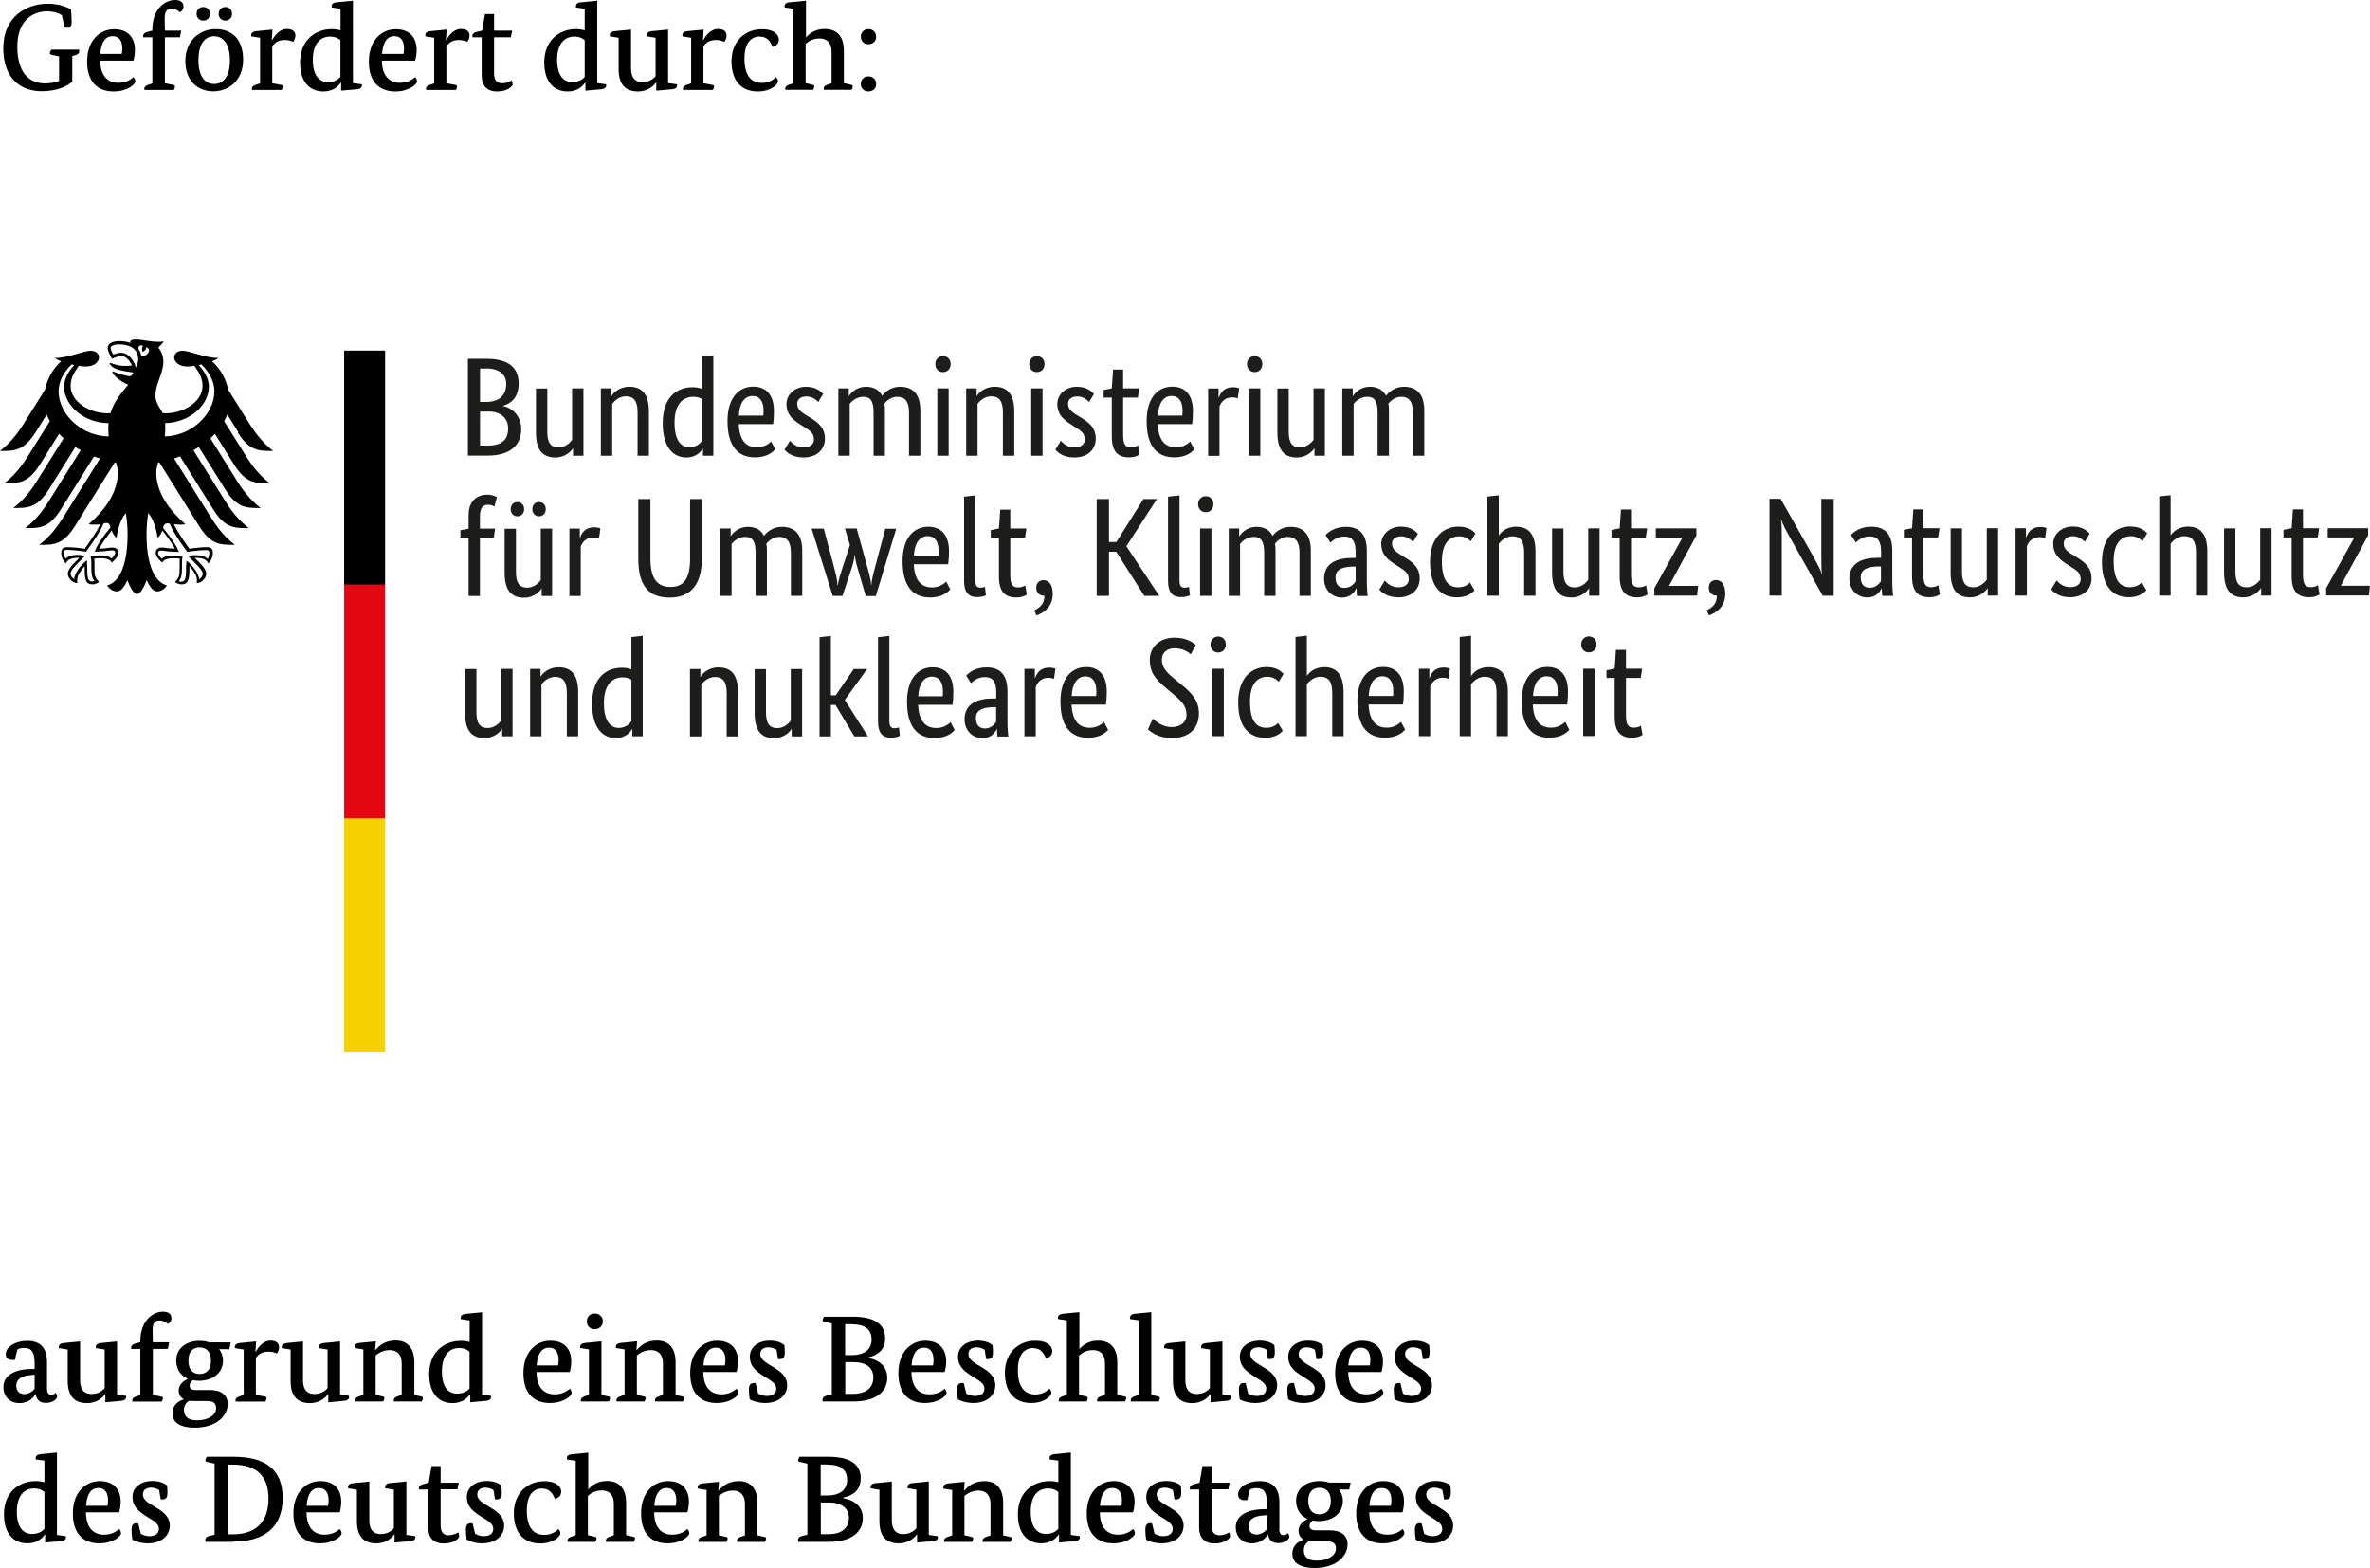 <?xml version="1.0" encoding="UTF-8"?>
<svg xmlns="http://www.w3.org/2000/svg" id="Logo_BMUKN" data-name="Logo BMUKN" viewBox="0 0 202.66 134.07">
  <defs>
    <style>
      .cls-1 {
        fill: #e30613;
      }

      .cls-2 {
        fill: #1d1d1b;
        fill-rule: evenodd;
      }

      .cls-3 {
        fill: #f8d200;
      }
    </style>
  </defs>
  <g id="Logo_BMUKN-2" data-name="Logo BMUKN">
    <polygon class="cls-3" points="31.43 69.98 32.93 69.98 32.93 89.98 29.43 89.98 29.43 69.98 31.43 69.98"></polygon>
    <polygon class="cls-1" points="31.43 49.88 32.93 49.88 32.93 69.98 29.43 69.98 29.43 49.88 31.43 49.88"></polygon>
    <path d="M20.32,36.97c1.02,1.62,1.83,1.59,3.04,1.59-1-.77-1.66-1.75-1.98-2.25l-1.87-2.99c-.18-.92-.66-1.79-1.38-2.43,.24-.09,.44-.19,.56-.28-1.22,0-2.43-.62-3.1-.62-.43,0-.7,.26-.7,.59,.03,.38,.42,.76,1.13,.76,.16,0,.37-.02,.6-.06,.39,.54,.7,1.03,.7,1.73,0,1.31-1.57,2.33-3.15,2.33-.09,0-.17,0-.26-.01-.14-.32-.62-.87-.62-1.49,0-1.04,.68-1.89,.68-2.92,0-.64-.31-1.04-.43-1.2,.19-.18,.41-.4,.46-.55-.11,.05-.25,.06-.44,.06-.76,0-1.38-.2-1.98-.2-.34,0-.44,.11-.44,.21,0,.04,0,.07,.02,.09-.13-.05-.25-.08-.39-.11-.18-.03-.37-.05-.57-.05-.73,0-.99,.31-.99,.57,0,.22,.18,.63,.37,.94,.29-.14,.63-.24,.78-.24,.39,0,.73,.37,.92,.81-.26,.03-.31,.04-.58,.04-.71,0-1.2-.26-1.3-.26,0,0-.03,0-.03,.02,0,.1,.2,.36,.6,.51,.52,.19,1.31,.27,1.44,.29,0,.02-.13,.27-.28,.32-.03,.01-.06,.01-.09,0-.55-.11-.7-.15-1.4-.42-.02,0-.03,0-.03,.03,0,.27,.71,.88,1.35,1.11-.53,.68-1.2,1.38-1.51,2.44-.09,0-.17,.01-.26,.01-1.58,0-3.15-1.02-3.15-2.33,0-.7,.31-1.19,.7-1.73,.23,.04,.44,.06,.6,.06,.72,0,1.1-.38,1.13-.76,0-.34-.28-.59-.7-.59-.67,0-1.88,.62-3.1,.62,.12,.09,.32,.19,.56,.28-.72,.64-1.19,1.51-1.38,2.43l-1.87,2.99c-.31,.5-.98,1.48-1.98,2.25,1.21,0,2.01,.03,3.04-1.59l.96-1.53c.07,.2,.16,.39,.26,.58l-1.91,3.05c-.32,.51-.97,1.48-1.98,2.25,1.21,0,2.01,.03,3.04-1.59l1.64-2.63c.12,.13,.25,.26,.39,.38l-2.32,3.71c-.32,.51-.97,1.48-1.98,2.25,1.21,0,2.01,.03,3.04-1.59l2.26-3.62c.15,.09,.3,.19,.46,.27l-2.76,4.41c-.32,.51-.97,1.48-1.98,2.25,1.21,0,2.01,.03,3.04-1.59l2.84-4.54c.17,.06,.34,.13,.51,.18l-3.21,5.13c-.31,.5-.98,1.49-1.98,2.25,1.21,0,2.01,.03,3.04-1.59l3.42-5.47s.07,.01,.1,.02c.09,.3,.16,.57,.16,.85,0,1.72-1.13,3.24-2.48,4.41,.09,.04,.24,.05,.38,.05,.28,0,.46-.01,.59-.04-.31,.71-.99,1.63-1.33,2.11-.44-.08-1.09-.14-1.51-.14s-.49,.26-.49,.49c0,.4,.19,.72,.41,.9,.08-.21,.25-.48,1.06-.48,.02,0,.04,0,.08,0-.24,.27-.99,.87-.99,1.36,0,.32,.35,.8,.82,.8-.03-.1-.02-.2-.02-.27,0-.39,.35-.86,.64-1.18,0,.1,0,.09,0,.2,0,.93,.08,1.36,.68,1.36,.29,0,.49-.16,.56-.21-.38-.35-.4-.63-.4-1.15,0-.14,0-.27,0-.45,0-.12,0-.28-.02-.39,.21-.03,.3-.03,.46-.03,0,0,.84-.07,1.04,.37,.23-.21,.56-.5,.56-.83,0-.21-.1-.46-.53-.46-.16,0-.68,.1-1.11,.1,.12-.26,.63-1.01,1.08-1.56,.07,.21,.17,.44,.41,.63,.03-.35,.24-1.46,.79-2.12,.06,.44,.15,.89,.15,1.84,0,2.31-.56,4.02-1.74,4.35,.15,.27,.48,.51,.82,.51,.43,0,.67-.49,.91-.95,.12,.34,.47,1.17,.82,1.17s.69-.83,.82-1.17c.24,.46,.48,.95,.91,.95,.34,0,.66-.24,.82-.51-1.18-.33-1.74-2.04-1.74-4.35,0-.95,.09-1.4,.15-1.84,.55,.65,.76,1.76,.79,2.12,.23-.19,.34-.42,.41-.63,.45,.55,.96,1.3,1.08,1.56-.43,0-.95-.1-1.11-.1-.43,0-.53,.24-.53,.46,0,.33,.33,.62,.56,.83,.2-.44,1.04-.37,1.04-.37,.16,0,.25,0,.46,.03-.02,.11-.02,.27-.02,.39,0,.18,0,.32,0,.45,0,.52-.02,.8-.4,1.15,.07,.05,.27,.21,.56,.21,.59,0,.68-.43,.68-1.36,0-.11,0-.1,0-.2,.29,.32,.64,.78,.64,1.18,0,.07,0,.17-.02,.27,.47,0,.82-.48,.82-.8,0-.49-.75-1.09-.99-1.36,.04,0,.07,0,.08,0,.82,0,.98,.27,1.06,.48,.22-.18,.41-.5,.41-.9,0-.23-.05-.49-.49-.49s-1.07,.06-1.51,.14c-.34-.48-1.01-1.4-1.33-2.11,.13,.02,.31,.04,.59,.04,.14,0,.29-.01,.38-.05-1.35-1.17-2.48-2.69-2.48-4.41,0-.28,.07-.55,.16-.85,.03,0,.07-.01,.1-.02l3.42,5.47c1.02,1.62,1.83,1.59,3.04,1.59-1-.76-1.67-1.75-1.98-2.25l-3.21-5.13c.17-.06,.34-.12,.51-.18l2.84,4.54c1.02,1.62,1.83,1.59,3.04,1.59-1.01-.77-1.66-1.74-1.98-2.25l-2.76-4.41c.16-.09,.31-.18,.46-.27l2.26,3.62c1.02,1.62,1.83,1.59,3.03,1.59-1.01-.77-1.66-1.74-1.98-2.25l-2.32-3.71c.14-.12,.27-.25,.39-.38l1.64,2.63c1.02,1.62,1.83,1.59,3.04,1.59-1.01-.77-1.66-1.75-1.98-2.25l-1.91-3.05c.1-.19,.19-.38,.26-.58l.96,1.53Zm-15.31-3.51c0-1.14,.83-2.04,1.12-2.3,.07,.02,.14,.03,.21,.05-.31,.38-.86,1.01-.86,1.85,0,1.67,1.78,3.12,3.8,3.12-.01,.14-.02,.29-.02,.45,0,.25,.01,.48,.04,.69-2.28-.01-4.29-1.87-4.29-3.86Zm3.09,13.67v.04s.03,0,.03,0c.64,0,.95-.05,1.16-.08,.11-.01,.19-.03,.27-.03,.17,0,.29,.02,.29,.22,0,.14-.16,.35-.32,.48-.24-.22-.56-.27-1.04-.27-.22,0-.52,.04-.68,.06h-.02s-.03,0-.03,0v.08c.03,.13,.05,.3,.05,.52v.2s0,.25,0,.25c0,.54,.07,.85,.27,1.09-.05,.02-.13,.03-.18,.03-.34,0-.44-.15-.44-1.12,0-.2-.01-.38-.02-.5v-.18s-.05,.03-.05,.03c-.5,.38-1.02,1.07-1.05,1.58-.15-.1-.31-.32-.31-.48,0-.28,.42-.7,.91-1.18l.28-.28,.04-.04-.09-.02c-.1-.03-.3-.08-.46-.08-.55,0-.89,.1-1.1,.33-.08-.11-.14-.36-.14-.51,0-.1,.02-.16,.06-.2,.05-.05,.12-.05,.19-.05h.01c.6,0,1.32,.11,1.6,.15h.02s.01,0,.01,0c.05-.07,1.19-1.59,1.49-2.4,.07-.03,.13-.05,.25-.05,.23,0,.29,.15,.35,.38-.72,.87-1.16,1.54-1.32,2.01Zm6.17-2.39c.12,0,.18,.02,.25,.05,.3,.81,1.44,2.33,1.49,2.4h.01s.02,0,.02,0c.28-.05,1-.15,1.6-.15h.01c.07,0,.14,0,.19,.05,.04,.04,.06,.11,.06,.2,0,.15-.06,.4-.14,.51-.21-.23-.55-.33-1.1-.33-.16,0-.36,.05-.46,.08h-.04s-.05,.02-.05,.02l.32,.32c.49,.49,.91,.9,.91,1.18,0,.17-.16,.39-.31,.48-.03-.51-.55-1.2-1.05-1.58l-.04-.03v.18c-.02,.12-.03,.31-.03,.5,0,.97-.1,1.12-.44,1.12-.05,0-.13-.01-.18-.03,.19-.23,.27-.54,.27-1.09v-.25s0-.2,0-.2c0-.22,.02-.39,.04-.52v-.08s-.04,0-.04,0c-.16-.02-.45-.06-.68-.06-.48,0-.81,.04-1.04,.27-.16-.13-.32-.34-.32-.48,0-.2,.13-.22,.29-.22,.08,0,.16,.01,.27,.03,.21,.03,.52,.08,1.16,.08h.04v-.04c-.17-.46-.62-1.14-1.34-2.01,.06-.23,.13-.38,.35-.38Zm-2.65-13.3c-.07-.3-.22-.6-.42-.83-.18-.21-.47-.45-.86-.45-.18,0-.48,.08-.67,.16-.07-.13-.21-.44-.21-.58s.25-.29,.71-.29c1.03,0,1.65,.47,1.65,1.25,0,.27-.11,.52-.21,.75Zm.46-1.02c-.04-.22-.12-.42-.25-.59,0-.2,.09-.4,.41-.24-.18,.18-.04,.5-.04,.5,0,0,.36-.17,.29-.4,.53,.13,.15,.84-.41,.73Zm2.01,6.9c.03-.22,.04-.46,.04-.69,0-.13,0-.28-.01-.45,1.99-.03,3.74-1.46,3.74-3.12,0-.84-.55-1.47-.86-1.85,.07-.01,.14-.03,.21-.05,.29,.25,1.12,1.16,1.12,2.3,0,1.98-1.98,3.82-4.24,3.86Z"></path>
    <polygon points="32.93 29.98 32.93 49.98 31.43 49.98 29.43 49.98 29.43 29.98 32.93 29.98"></polygon>
    <g>
      <path class="cls-2" d="M44.35,32.79c0-1.29-.78-2.11-2.75-2.11h-1.59v8.28h1.69c1.98,0,2.87-.95,2.87-2.25,0-1.1-.71-1.82-1.56-1.99v-.02c.72-.19,1.34-.75,1.34-1.91h0Zm-1.06,.04c0,.95-.59,1.54-1.7,1.54h-.54v-2.86h.55c1.16,0,1.69,.57,1.69,1.32h0Zm.16,3.82c0,.95-.53,1.45-1.75,1.45h-.65v-2.91h.71c1.08,0,1.69,.57,1.69,1.45h0Zm5.52,1.67h.03v.65h.89v-5.76h-.97v4.41c-.19,.24-.57,.64-1.16,.64-.65,0-.96-.39-.96-1.33v-3.71h-.97v3.78c0,1.56,.64,2.12,1.66,2.12,.88,0,1.4-.59,1.5-.79h0Zm4.55-4.43c.67,0,1,.4,1,1.37v3.71h.97v-3.78c0-1.56-.65-2.12-1.68-2.12-.9,0-1.41,.59-1.52,.79h-.02v-.65h-.89v5.76h.97v-4.44c.19-.24,.59-.64,1.18-.64h0Zm5.43,4.36c-.67,0-1.27-.53-1.27-2.11s.71-2.21,1.61-2.21c.35,0,.58,.09,.75,.2v3.55c-.13,.19-.47,.57-1.08,.57h0Zm1.14,.11h.02v.61h.89v-8.59l-.97,.11v2.76c-.18-.07-.45-.14-.82-.14-1.22,0-2.54,.74-2.54,3.07,0,2.1,.92,2.94,2.02,2.94,.91,0,1.29-.58,1.4-.76h0Zm4.27-4.5c.61,0,.93,.47,.93,1.26,0,.18-.01,.34-.02,.42h-2.09c.05-1.08,.49-1.68,1.18-1.68h0Zm1.94,4.57l-.36-.68c-.13,.13-.53,.5-1.21,.5-.97,0-1.5-.64-1.56-1.98h2.94c.04-.28,.07-.62,.07-1.12,0-1.38-.67-2.09-1.77-2.09-1.2,0-2.2,.91-2.2,2.95,0,2.17,.91,3.1,2.36,3.1,1.09,0,1.56-.52,1.71-.68h0Zm4.08-4.75c-.19-.19-.58-.61-1.46-.61-.93,0-1.67,.64-1.67,1.49,0,.79,.43,1.26,1.15,1.72l.36,.23c.56,.35,.84,.54,.84,1.09,0,.37-.31,.66-.89,.66-.63,0-.98-.38-1.16-.57l-.47,.77c.23,.24,.7,.66,1.62,.66,1.18,0,1.84-.71,1.84-1.62,0-.85-.48-1.32-1.26-1.79l-.36-.22c-.51-.31-.75-.55-.75-.98,0-.34,.27-.61,.79-.61,.54,0,.88,.34,1.01,.48l.42-.7Zm3.46,.25c.6,0,.86,.4,.86,1.33v3.71h.97v-3.86c0-.22-.01-.42-.05-.6,.22-.25,.58-.58,1.11-.58,.65,0,1,.4,1,1.33v3.71h.97v-3.86c0-1.37-.6-2.04-1.75-2.04-.74,0-1.27,.44-1.52,.77-.26-.52-.74-.77-1.39-.77-.79,0-1.29,.53-1.44,.79h-.02v-.65h-.89v5.76h.97v-4.44c.17-.2,.54-.6,1.19-.6h0Zm6.8-2.11c.39,0,.65-.29,.65-.69s-.26-.68-.65-.68-.66,.29-.66,.68,.26,.69,.66,.69h0Zm.48,1.39h-.97v5.76h.97v-5.76Zm3.64,.68c.67,0,1,.4,1,1.37v3.71h.97v-3.78c0-1.56-.65-2.12-1.68-2.12-.9,0-1.42,.59-1.52,.79h-.02v-.65h-.89v5.76h.97v-4.44c.19-.24,.59-.64,1.18-.64h0Zm3.91-2.07c.38,0,.65-.29,.65-.69s-.27-.68-.65-.68-.66,.29-.66,.68,.26,.69,.66,.69h0Zm.48,1.39h-.97v5.76h.97v-5.76Zm4.39,.47c-.19-.19-.58-.61-1.46-.61-.94,0-1.67,.64-1.67,1.49,0,.79,.43,1.26,1.15,1.72l.36,.23c.55,.35,.84,.54,.84,1.09,0,.37-.31,.66-.89,.66-.63,0-.98-.38-1.16-.57l-.47,.77c.23,.24,.69,.66,1.62,.66,1.18,0,1.84-.71,1.84-1.62,0-.85-.48-1.32-1.26-1.79l-.36-.22c-.52-.31-.75-.55-.75-.98,0-.34,.27-.61,.79-.61,.54,0,.88,.34,1.01,.48l.42-.7Zm3.91,5.18l-.13-.78c-.1,.06-.31,.17-.6,.17-.49,0-.68-.24-.68-1.06v-3.19h1.26l.12-.79h-1.38v-1.61h-.86l-.11,1.61-.7,.14v.65h.7v3.32c0,1.27,.5,1.79,1.49,1.79,.52,0,.82-.19,.9-.25h0Zm2.74-5c.61,0,.93,.47,.93,1.26,0,.18-.01,.34-.02,.42h-2.09c.05-1.08,.49-1.68,1.18-1.68h0Zm1.94,4.57l-.36-.68c-.13,.13-.53,.5-1.21,.5-.97,0-1.5-.64-1.56-1.98h2.94c.04-.28,.07-.62,.07-1.12,0-1.38-.67-2.09-1.77-2.09-1.2,0-2.19,.91-2.19,2.95,0,2.17,.91,3.1,2.36,3.1,1.09,0,1.56-.52,1.71-.68h0Zm3.83-5.23c-.09-.03-.25-.09-.53-.09-.73,0-1.04,.43-1.21,.89h-.02v-.78h-.89v5.76h.97v-4.22c.14-.39,.47-.78,1.08-.78,.26,0,.43,.07,.48,.09l.12-.86Zm1.33-1.38c.39,0,.65-.29,.65-.69s-.26-.68-.65-.68-.66,.29-.66,.68,.27,.69,.66,.69h0Zm.48,1.39h-.97v5.76h.97v-5.76Zm4.61,5.11h.02v.65h.89v-5.76h-.97v4.41c-.2,.24-.58,.64-1.16,.64-.65,0-.96-.39-.96-1.33v-3.71h-.97v3.78c0,1.56,.64,2.12,1.66,2.12,.88,0,1.39-.59,1.5-.79h0Zm4.56-4.39c.6,0,.86,.4,.86,1.33v3.71h.97v-3.86c0-.22-.01-.42-.05-.6,.22-.25,.57-.58,1.1-.58,.65,0,1,.4,1,1.33v3.71h.97v-3.86c0-1.37-.6-2.04-1.75-2.04-.75,0-1.27,.44-1.52,.77-.27-.52-.75-.77-1.39-.77-.79,0-1.28,.53-1.44,.79h-.02v-.65h-.89v5.76h.97v-4.44c.17-.2,.54-.6,1.19-.6h0Zm0,0"></path>
      <path class="cls-2" d="M42.22,45.99l.12-.79h-1.3v-1.03c0-.75,.25-1.01,.71-1.01,.25,0,.43,.1,.53,.16l.21-.81c-.1-.06-.41-.21-.82-.21-.85,0-1.6,.5-1.6,1.76v1.15l-.7,.13v.65h.7v4.97h.97v-4.97h1.18Zm4.45-2.45c0-.37-.25-.61-.58-.61s-.57,.24-.57,.61,.25,.61,.57,.61,.58-.24,.58-.61h0Zm-1.85,0c0-.37-.25-.61-.58-.61s-.57,.24-.57,.61,.25,.61,.57,.61,.58-.24,.58-.61h0Zm1.47,6.77h.03v.65h.89v-5.76h-.97v4.41c-.19,.24-.57,.64-1.16,.64-.65,0-.96-.39-.96-1.33v-3.71h-.97v3.78c0,1.56,.64,2.12,1.66,2.12,.88,0,1.39-.59,1.5-.79h0Zm5.05-5.13c-.1-.03-.25-.09-.53-.09-.74,0-1.05,.43-1.21,.89h-.02v-.78h-.89v5.76h.97v-4.22c.15-.39,.46-.78,1.08-.78,.27,0,.43,.07,.48,.09l.12-.86Zm8.68-2.51h-1.01v5.09c0,1.73-.53,2.43-1.68,2.43s-1.71-.74-1.71-2.43v-5.09h-1.04v5.08c0,2.35,.88,3.35,2.69,3.35s2.75-1.16,2.75-3.35v-5.08Zm3.73,3.24c.6,0,.86,.4,.86,1.33v3.71h.97v-3.86c0-.22-.01-.42-.05-.6,.22-.25,.58-.58,1.11-.58,.64,0,.99,.4,.99,1.33v3.71h.97v-3.86c0-1.37-.6-2.04-1.75-2.04-.75,0-1.27,.44-1.52,.77-.26-.52-.75-.77-1.39-.77-.79,0-1.28,.53-1.44,.79h-.02v-.65h-.89v5.76h.97v-4.44c.17-.2,.54-.6,1.19-.6h0Zm11.96-.72l-.85,3.18c-.17,.64-.33,1.25-.35,1.67h-.02c-.01-.42-.18-1.02-.36-1.67l-.87-3.18h-1.01l.43,1.42-.62,1.88c-.19,.59-.36,1.08-.41,1.55h-.03c-.01-.45-.16-.98-.31-1.58l-.87-3.26h-1.04l1.81,5.76h.83l.66-2c.19-.57,.36-1.08,.38-1.52h.02c.02,.44,.17,.93,.34,1.51l.59,2.02h.86l1.75-5.76h-.94Zm3.62,.65c.61,0,.93,.47,.93,1.26,0,.18-.01,.34-.02,.42h-2.09c.05-1.08,.49-1.68,1.18-1.68h0Zm1.94,4.57l-.36-.68c-.13,.13-.53,.5-1.21,.5-.97,0-1.5-.64-1.56-1.98h2.94c.03-.28,.07-.62,.07-1.12,0-1.38-.67-2.09-1.77-2.09-1.2,0-2.2,.91-2.2,2.95,0,2.17,.91,3.1,2.36,3.1,1.09,0,1.56-.52,1.71-.68h0Zm2.14-8.05l-.97,.11v7.22c0,1.02,.45,1.37,1.09,1.37,.43,0,.68-.11,.78-.16l-.09-.72c-.06,.02-.18,.07-.36,.07-.34,0-.46-.17-.46-.65v-7.25Zm4.39,8.48l-.13-.78c-.1,.06-.31,.17-.6,.17-.49,0-.68-.24-.68-1.06v-3.19h1.26l.12-.79h-1.38v-1.61h-.86l-.11,1.61-.7,.14v.65h.7v3.32c0,1.27,.5,1.79,1.49,1.79,.52,0,.82-.19,.9-.25h0Zm.82,1.79c.64-.23,1.4-.74,1.4-1.84,0-.79-.32-1.18-.79-1.18-.34,0-.62,.21-.62,.65s.29,.68,.66,.68h.04c0,.7-.37,1.01-.88,1.26l.2,.42Zm10.32-9.96h-1.16l-2.32,3.68h-.63v-3.68h-1.05v8.28h1.05v-3.77h.62l2.4,3.77h1.28l-2.81-4.24,2.61-4.04Zm1.91-.31l-.97,.11v7.22c0,1.02,.44,1.37,1.09,1.37,.43,0,.69-.11,.78-.16l-.08-.72c-.06,.02-.18,.07-.36,.07-.34,0-.45-.17-.45-.65v-7.25Zm2.26,1.44c.39,0,.65-.29,.65-.69s-.26-.68-.65-.68-.66,.29-.66,.68,.27,.69,.66,.69h0Zm.48,1.39h-.97v5.76h.97v-5.76Zm3.65,.72c.6,0,.86,.4,.86,1.33v3.71h.97v-3.86c0-.22-.01-.42-.05-.6,.21-.25,.57-.58,1.1-.58,.65,0,1,.4,1,1.33v3.71h.97v-3.86c0-1.37-.6-2.04-1.75-2.04-.75,0-1.27,.44-1.52,.77-.26-.52-.75-.77-1.39-.77-.79,0-1.28,.53-1.44,.79h-.03v-.65h-.89v5.76h.97v-4.44c.17-.2,.54-.6,1.19-.6h0Zm8.68,1.8h-.3c-1.3,0-2.4,.45-2.4,1.78,0,.94,.66,1.61,1.54,1.61,.73,0,1.08-.49,1.21-.78h.03c.01,.29,.02,.47,.03,.64h.92c-.02-.16-.07-.71-.07-1.2v-2.63c0-1.45-.62-2.08-1.8-2.08-.92,0-1.48,.44-1.73,.7l.41,.65c.22-.2,.6-.52,1.18-.52,.62,0,.98,.31,.98,1.29v.55Zm0,.72v1.27c-.12,.18-.39,.57-.96,.57-.48,0-.76-.3-.76-.89,0-.63,.49-.9,1.41-.93h.31Zm5.33-2.79c-.19-.19-.57-.61-1.47-.61s-1.67,.64-1.67,1.49c0,.79,.43,1.26,1.15,1.72l.36,.23c.55,.35,.84,.54,.84,1.09,0,.37-.31,.66-.89,.66-.62,0-.98-.38-1.16-.57l-.47,.77c.23,.24,.7,.66,1.62,.66,1.18,0,1.84-.71,1.84-1.62,0-.85-.48-1.32-1.26-1.79l-.36-.22c-.51-.31-.75-.55-.75-.98,0-.34,.27-.61,.79-.61s.88,.34,1.01,.48l.42-.7Zm4.91-.03c-.18-.2-.59-.58-1.46-.58-1.14,0-2.42,.8-2.42,3.02s1.02,3.03,2.31,3.03c.9,0,1.34-.42,1.5-.6l-.39-.67c-.12,.13-.42,.41-1.01,.41-.83,0-1.39-.55-1.39-2.25,0-1.52,.65-2.11,1.48-2.11,.58,0,.88,.32,.98,.43l.41-.68Zm3.17,.25c.67,0,1,.4,1,1.37v3.71h.97v-3.78c0-1.52-.63-2.12-1.64-2.12-.93,0-1.36,.55-1.48,.73h-.02v-3.42l-.97,.11v8.48h.97v-4.44c.19-.24,.58-.64,1.17-.64h0Zm6.54,4.43h.02v.65h.89v-5.76h-.97v4.41c-.19,.24-.57,.64-1.16,.64-.64,0-.96-.39-.96-1.33v-3.71h-.97v3.78c0,1.56,.64,2.12,1.66,2.12,.88,0,1.39-.59,1.5-.79h0Zm5.02,.54l-.13-.78c-.09,.06-.31,.17-.6,.17-.49,0-.69-.24-.69-1.06v-3.19h1.26l.12-.79h-1.38v-1.61h-.86l-.11,1.61-.7,.14v.65h.7v3.32c0,1.27,.5,1.79,1.49,1.79,.51,0,.81-.19,.9-.25h0Zm4.16-5.65h-3.46v.79h2.27v.02l-2.4,4.32v.62h3.66l.09-.83h-2.48v-.02l2.33-4.29v-.62Zm1.09,7.44c.64-.23,1.39-.74,1.39-1.84,0-.79-.32-1.18-.79-1.18-.33,0-.62,.21-.62,.65s.29,.68,.66,.68h.03c0,.7-.37,1.01-.88,1.26l.2,.42Zm9.6-9.96v4.75c0,.68,0,1.37,.07,1.71h-.02c-.08-.35-.42-.96-.75-1.56l-2.78-4.91h-.95v8.28h1.05v-4.81c0-.68,0-1.37-.07-1.71h.02c.09,.35,.42,.96,.76,1.56l2.79,4.97h.94v-8.28h-1.04Zm5.1,5.04h-.3c-1.31,0-2.4,.45-2.4,1.78,0,.94,.66,1.61,1.54,1.61,.73,0,1.08-.49,1.21-.78h.02c.01,.29,.02,.47,.04,.64h.93c-.02-.16-.07-.71-.07-1.2v-2.63c0-1.45-.62-2.08-1.8-2.08-.93,0-1.48,.44-1.73,.7l.41,.65c.21-.2,.6-.52,1.18-.52,.62,0,.98,.31,.98,1.29v.55Zm0,.72v1.27c-.12,.18-.4,.57-.96,.57-.48,0-.77-.3-.77-.89,0-.63,.49-.9,1.42-.93h.31Zm5.04,2.4l-.13-.78c-.09,.06-.31,.17-.6,.17-.49,0-.68-.24-.68-1.06v-3.19h1.26l.12-.79h-1.38v-1.61h-.86l-.11,1.61-.7,.14v.65h.7v3.32c0,1.27,.5,1.79,1.49,1.79,.52,0,.82-.19,.9-.25h0Zm4.07-.54h.02v.65h.89v-5.76h-.97v4.41c-.19,.24-.58,.64-1.16,.64-.65,0-.96-.39-.96-1.33v-3.71h-.97v3.78c0,1.56,.64,2.12,1.66,2.12,.88,0,1.39-.59,1.5-.79h0Zm5.05-5.13c-.1-.03-.25-.09-.53-.09-.73,0-1.04,.43-1.21,.89h-.02v-.78h-.89v5.76h.97v-4.22c.14-.39,.46-.78,1.08-.78,.26,0,.43,.07,.48,.09l.12-.86Zm3.7,.48c-.19-.19-.58-.61-1.46-.61-.94,0-1.67,.64-1.67,1.49,0,.79,.43,1.26,1.15,1.72l.36,.23c.55,.35,.84,.54,.84,1.09,0,.37-.31,.66-.89,.66-.62,0-.99-.38-1.17-.57l-.47,.77c.23,.24,.69,.66,1.62,.66,1.18,0,1.84-.71,1.84-1.62,0-.85-.48-1.32-1.26-1.79l-.36-.22c-.52-.31-.76-.55-.76-.98,0-.34,.28-.61,.79-.61s.88,.34,1.01,.48l.42-.7Zm4.91-.03c-.18-.2-.59-.58-1.46-.58-1.14,0-2.41,.8-2.41,3.02s1.02,3.03,2.3,3.03c.9,0,1.34-.42,1.5-.6l-.4-.67c-.12,.13-.42,.41-1.01,.41-.83,0-1.39-.55-1.39-2.25,0-1.52,.65-2.11,1.48-2.11,.57,0,.87,.32,.98,.43l.41-.68Zm3.17,.25c.67,0,1,.4,1,1.37v3.71h.97v-3.78c0-1.52-.64-2.12-1.64-2.12-.92,0-1.36,.55-1.48,.73h-.02v-3.42l-.97,.11v8.48h.97v-4.44c.19-.24,.59-.64,1.18-.64h0Zm6.54,4.43h.03v.65h.89v-5.76h-.97v4.41c-.19,.24-.57,.64-1.16,.64-.65,0-.96-.39-.96-1.33v-3.71h-.97v3.78c0,1.56,.63,2.12,1.65,2.12,.88,0,1.39-.59,1.5-.79h0Zm5.02,.54l-.13-.78c-.1,.06-.31,.17-.6,.17-.49,0-.68-.24-.68-1.06v-3.19h1.26l.12-.79h-1.38v-1.61h-.86l-.11,1.61-.7,.14v.65h.7v3.32c0,1.27,.5,1.79,1.49,1.79,.52,0,.82-.19,.9-.25h0Zm4.16-5.65h-3.46v.79h2.27v.02l-2.4,4.32v.62h3.66l.08-.83h-2.48v-.02l2.33-4.29v-.62Zm0,0"></path>
      <path class="cls-2" d="M42.92,62.31h.02v.65h.89v-5.76h-.97v4.41c-.19,.24-.58,.64-1.16,.64-.65,0-.96-.39-.96-1.33v-3.71h-.97v3.78c0,1.56,.64,2.12,1.66,2.12,.87,0,1.39-.59,1.5-.79h0Zm4.55-4.43c.67,0,1,.4,1,1.37v3.71h.97v-3.78c0-1.56-.65-2.12-1.68-2.12-.9,0-1.41,.59-1.52,.79h-.02v-.65h-.89v5.76h.97v-4.44c.19-.24,.59-.64,1.18-.64h0Zm5.44,4.36c-.67,0-1.27-.53-1.27-2.11s.71-2.21,1.61-2.21c.35,0,.57,.09,.74,.2v3.55c-.13,.19-.46,.57-1.08,.57h0Zm1.14,.11h.02v.61h.89v-8.59l-.97,.11v2.76c-.18-.07-.44-.14-.81-.14-1.23,0-2.55,.74-2.55,3.07,0,2.1,.93,2.94,2.01,2.94,.91,0,1.3-.58,1.41-.76h0Zm7.09-4.46c.67,0,1,.4,1,1.37v3.71h.97v-3.78c0-1.56-.65-2.12-1.68-2.12-.9,0-1.41,.59-1.52,.79h-.02v-.65h-.89v5.76h.97v-4.44c.2-.24,.59-.64,1.18-.64h0Zm6.54,4.43h.02v.65h.89v-5.76h-.97v4.41c-.19,.24-.57,.64-1.16,.64-.65,0-.96-.39-.96-1.33v-3.71h-.97v3.78c0,1.56,.64,2.12,1.66,2.12,.87,0,1.39-.59,1.5-.79h0Zm6.48-5.11h-1.15l-1.55,2.25h-.41v-5.08l-.97,.11v8.48h.97v-2.69h.39l1.62,2.69h1.16l-1.98-3.12,1.91-2.64Zm1.89-2.83l-.97,.11v7.22c0,1.02,.44,1.37,1.09,1.37,.43,0,.68-.11,.78-.16l-.08-.72c-.06,.02-.18,.07-.36,.07-.34,0-.46-.17-.46-.65v-7.25Zm3.65,3.48c.61,0,.93,.47,.93,1.26,0,.18-.01,.34-.02,.42h-2.09c.05-1.08,.49-1.68,1.18-1.68h0Zm1.94,4.57l-.36-.68c-.13,.13-.53,.5-1.21,.5-.97,0-1.5-.64-1.56-1.98h2.94c.04-.28,.07-.62,.07-1.12,0-1.38-.67-2.09-1.77-2.09-1.2,0-2.19,.91-2.19,2.95,0,2.17,.91,3.1,2.36,3.1,1.09,0,1.56-.52,1.71-.68h0Zm3.54-2.7h-.3c-1.31,0-2.4,.45-2.4,1.78,0,.94,.66,1.61,1.54,1.61,.73,0,1.08-.49,1.21-.78h.02c.01,.29,.02,.47,.04,.64h.93c-.02-.16-.07-.71-.07-1.2v-2.63c0-1.45-.62-2.08-1.8-2.08-.93,0-1.48,.44-1.73,.7l.41,.65c.21-.2,.6-.52,1.18-.52,.62,0,.98,.31,.98,1.29v.55Zm0,.72v1.27c-.12,.18-.4,.57-.96,.57-.48,0-.77-.3-.77-.89,0-.63,.49-.9,1.42-.93h.31Zm5.07-3.27c-.09-.03-.25-.09-.53-.09-.73,0-1.04,.43-1.21,.89h-.02v-.78h-.89v5.76h.97v-4.22c.14-.39,.47-.78,1.08-.78,.26,0,.43,.07,.48,.09l.12-.86Zm2.57,.66c.61,0,.93,.47,.93,1.26,0,.18-.01,.34-.02,.42h-2.09c.05-1.08,.49-1.68,1.18-1.68h0Zm1.94,4.57l-.36-.68c-.13,.13-.53,.5-1.21,.5-.97,0-1.5-.64-1.56-1.98h2.94c.03-.28,.07-.62,.07-1.12,0-1.38-.67-2.09-1.76-2.09-1.2,0-2.2,.91-2.2,2.95,0,2.17,.91,3.1,2.36,3.1,1.09,0,1.56-.52,1.72-.68h0Zm7.49-7.26c-.18-.14-.71-.62-1.81-.62-1.3,0-2.12,.82-2.12,1.89,0,1.14,.53,1.69,1.44,2.46l.67,.57c.69,.59,1.03,.97,1.03,1.69,0,.56-.45,1.03-1.27,1.03s-1.41-.53-1.61-.72l-.42,.91c.24,.22,.86,.75,2.05,.75,1.49,0,2.31-.85,2.31-2.11,0-1.08-.61-1.73-1.4-2.38l-.67-.55c-.75-.61-1.1-1.02-1.1-1.67,0-.52,.37-.96,1.09-.96,.77,0,1.25,.38,1.38,.52l.43-.79Zm1.92,.65c.38,0,.65-.29,.65-.69s-.27-.68-.65-.68-.66,.29-.66,.68,.26,.69,.66,.69h0Zm.48,1.39h-.97v5.76h.97v-5.76Zm5.1,.43c-.18-.2-.59-.58-1.46-.58-1.14,0-2.41,.8-2.41,3.02s1.02,3.03,2.31,3.03c.9,0,1.34-.42,1.5-.6l-.4-.67c-.12,.13-.42,.41-1.01,.41-.83,0-1.39-.55-1.39-2.25,0-1.52,.65-2.11,1.48-2.11,.57,0,.87,.32,.98,.43l.41-.68Zm3.17,.25c.67,0,1,.4,1,1.37v3.71h.97v-3.78c0-1.52-.64-2.12-1.64-2.12-.92,0-1.36,.55-1.48,.73h-.02v-3.42l-.97,.11v8.48h.97v-4.44c.19-.24,.59-.64,1.17-.64h0Zm5.29-.04c.61,0,.93,.47,.93,1.26,0,.18-.01,.34-.02,.42h-2.08c.05-1.08,.49-1.68,1.18-1.68h0Zm1.95,4.57l-.36-.68c-.13,.13-.53,.5-1.21,.5-.97,0-1.5-.64-1.56-1.98h2.94c.04-.28,.07-.62,.07-1.12,0-1.38-.67-2.09-1.77-2.09-1.2,0-2.2,.91-2.2,2.95,0,2.17,.91,3.1,2.36,3.1,1.09,0,1.56-.52,1.72-.68h0Zm3.82-5.23c-.09-.03-.25-.09-.53-.09-.73,0-1.04,.43-1.21,.89h-.02v-.78h-.89v5.76h.97v-4.22c.14-.39,.47-.78,1.08-.78,.26,0,.43,.07,.48,.09l.12-.86Zm2.99,.7c.67,0,1,.4,1,1.37v3.71h.97v-3.78c0-1.52-.64-2.12-1.65-2.12-.92,0-1.35,.55-1.47,.73h-.03v-3.42l-.97,.11v8.48h.97v-4.44c.2-.24,.59-.64,1.18-.64h0Zm5.29-.04c.61,0,.94,.47,.94,1.26,0,.18-.01,.34-.02,.42h-2.09c.05-1.08,.49-1.68,1.18-1.68h0Zm1.94,4.57l-.36-.68c-.13,.13-.53,.5-1.21,.5-.97,0-1.5-.64-1.56-1.98h2.94c.03-.28,.07-.62,.07-1.12,0-1.38-.67-2.09-1.76-2.09-1.2,0-2.2,.91-2.2,2.95,0,2.17,.91,3.1,2.37,3.1,1.09,0,1.56-.52,1.71-.68h0Zm1.67-6.61c.38,0,.65-.29,.65-.69s-.27-.68-.65-.68-.66,.29-.66,.68,.26,.69,.66,.69h0Zm.48,1.39h-.97v5.76h.97v-5.76Zm4.1,5.65l-.13-.78c-.1,.06-.31,.17-.6,.17-.49,0-.68-.24-.68-1.06v-3.19h1.26l.12-.79h-1.38v-1.61h-.86l-.11,1.61-.7,.14v.65h.7v3.32c0,1.27,.5,1.79,1.49,1.79,.52,0,.82-.19,.9-.25h0Zm0,0"></path>
    </g>
  </g>
  <g>
    <path d="M5.29,1.3c-.22-.15-.7-.33-1.28-.33C2.73,.98,1.48,1.82,1.48,3.99s.98,3.14,2.36,3.14c.5,0,.9-.09,1.21-.21v-2.09l-.64-.15c-.11-.02-.15-.05-.15-.12,0-.1,.07-.22,.12-.32h2.39s.01,.06,.01,.12c0,.17-.09,.29-.36,.37l-.24,.06v2.19c-.28,.25-1.06,.82-2.6,.82C1.73,7.81,.28,6.67,.28,4.12,.28,1.39,2.31,.32,4.05,.32c1.11,0,1.67,.31,2.02,.47,.03,.31,.06,.96,.06,1.05,0,.33-.09,.54-.37,.54-.08,0-.17-.02-.24-.04l-.23-1.03Z"></path>
    <path d="M8.57,5.17c.01,1.3,.63,1.91,1.53,1.91,.67,0,1.05-.26,1.31-.48,.1,.08,.16,.26,.16,.36,0,.26-.69,.86-1.86,.86-1.29,0-2.26-.74-2.26-2.56s1.1-2.76,2.3-2.76,1.79,.72,1.79,1.78c0,.27-.05,.64-.13,.9h-2.85Zm1.84-.56c.02-.09,.05-.27,.05-.45,0-.58-.21-1.07-.82-1.07s-.99,.49-1.06,1.52h1.83Z"></path>
    <path d="M15.38,3.19h-1.28v3.93l.71,.14c.1,.02,.15,.05,.15,.14,0,.1-.07,.26-.11,.29h-2.5s-.01-.06-.01-.09c0-.19,.13-.27,.33-.35l.36-.12V3.19h-.78s-.01-.06-.01-.09c0-.2,.13-.3,.33-.36l.46-.12v-.11c0-1.69,1.03-2.51,1.93-2.51,.52,0,.73,.23,.73,.56,0,.26-.16,.41-.31,.49-.09-.11-.37-.3-.69-.3-.45,0-.61,.25-.61,.87,0,.33,.02,1,.02,1h1.4l-.12,.58Z"></path>
    <path d="M20.79,5.1c0,1.82-1.27,2.71-2.55,2.71s-2.39-.84-2.39-2.6,1.26-2.72,2.59-2.72,2.35,.79,2.35,2.62Zm-3.41-3.34c-.32,0-.57-.23-.57-.57,0-.36,.25-.59,.57-.59s.57,.23,.57,.59c0,.34-.24,.57-.57,.57Zm-.41,3.38c0,1.41,.57,2.04,1.34,2.04s1.35-.61,1.35-2.02-.58-2.06-1.35-2.06-1.34,.62-1.34,2.04Zm2.31-3.38c-.34,0-.58-.23-.58-.57,0-.36,.24-.59,.58-.59,.32,0,.56,.23,.56,.59,0,.34-.24,.57-.56,.57Z"></path>
    <path d="M23.22,3.45h.03c.22-.36,.61-.97,1.29-.97,.49,0,.72,.23,.72,.56,0,.23-.1,.43-.19,.54-.08-.04-.35-.16-.7-.16-.58,0-.87,.23-1.09,.54v3.16l.76,.14c.11,.02,.15,.05,.15,.14,0,.1-.08,.26-.1,.29h-2.54s-.01-.06-.01-.09c0-.19,.13-.27,.33-.35l.37-.12V3.23l-.75-.12s-.01-.06-.01-.11c0-.18,.14-.3,.39-.33l1.43-.14-.06,.9Z"></path>
    <path d="M30.17,7.1l.77,.11s.01,.04,.01,.08c0,.19-.14,.31-.39,.34l-1.39,.12v-.68h-.03c-.23,.33-.67,.75-1.49,.75-1.03,0-1.99-.66-1.99-2.49,0-1.95,1.37-2.84,2.71-2.84,.3,0,.57,.05,.75,.1V.75l-.75-.11s-.01-.07-.01-.12c0-.18,.14-.3,.39-.32l1.43-.14V7.1Zm-1.06-3.66c-.16-.15-.44-.31-.88-.31-.85,0-1.48,.61-1.48,1.99s.59,1.9,1.29,1.9c.61,0,.93-.28,1.07-.44V3.43Z"></path>
    <path d="M32.66,5.17c0,1.3,.63,1.91,1.53,1.91,.67,0,1.05-.26,1.31-.48,.1,.08,.16,.26,.16,.36,0,.26-.69,.86-1.86,.86-1.29,0-2.26-.74-2.26-2.56s1.1-2.76,2.3-2.76,1.79,.72,1.79,1.78c0,.27-.05,.64-.13,.9h-2.84Zm1.84-.56c.02-.09,.05-.27,.05-.45,0-.58-.21-1.07-.82-1.07s-.99,.49-1.06,1.52h1.83Z"></path>
    <path d="M38.11,3.45h.03c.22-.36,.61-.97,1.29-.97,.49,0,.72,.23,.72,.56,0,.23-.1,.43-.19,.54-.08-.04-.35-.16-.7-.16-.58,0-.87,.23-1.09,.54v3.16l.76,.14c.11,.02,.15,.05,.15,.14,0,.1-.08,.26-.1,.29h-2.54s-.01-.06-.01-.09c0-.19,.13-.27,.33-.35l.37-.12V3.23l-.75-.12s-.01-.06-.01-.11c0-.18,.14-.3,.39-.33l1.43-.14-.06,.9Z"></path>
    <path d="M43.69,3.19h-1.44v3.07c0,.47,.15,.86,.67,.86,.41,0,.75-.18,.83-.25,.05,.08,.09,.24,.09,.35s-.37,.6-1.32,.6-1.33-.56-1.33-1.36V3.19h-.79s-.01-.06-.01-.09c0-.2,.13-.31,.33-.36l.51-.12,.24-1.42h.78v1.42h1.55l-.12,.58Z"></path>
    <path d="M51.06,7.1l.77,.11s.01,.04,.01,.08c0,.19-.14,.31-.39,.34l-1.39,.12v-.68h-.03c-.23,.33-.67,.75-1.49,.75-1.03,0-2-.66-2-2.49,0-1.95,1.36-2.84,2.71-2.84,.3,0,.57,.05,.75,.1V.75l-.75-.11s0-.07,0-.12c0-.18,.14-.3,.39-.32l1.43-.14V7.1Zm-1.06-3.66c-.16-.15-.44-.31-.88-.31-.85,0-1.48,.61-1.48,1.99s.59,1.9,1.29,1.9c.61,0,.93-.28,1.07-.44V3.43Z"></path>
    <path d="M57.12,7.1l.77,.11s.01,.04,.01,.08c0,.19-.14,.31-.39,.34l-1.39,.12v-.69h-.02c-.17,.22-.63,.76-1.55,.76-1.12,0-1.65-.66-1.65-1.9V3.23l-.75-.12s-.01-.06-.01-.11c0-.18,.14-.3,.39-.33l1.43-.14v3.31c0,.96,.5,1.18,.97,1.18,.54,0,.89-.23,1.13-.5V3.23l-.75-.12s0-.06,0-.11c0-.18,.14-.3,.39-.33l1.43-.14V7.1Z"></path>
    <path d="M60.09,3.45h.03c.22-.36,.61-.97,1.29-.97,.49,0,.72,.23,.72,.56,0,.23-.1,.43-.19,.54-.08-.04-.35-.16-.7-.16-.58,0-.87,.23-1.09,.54v3.16l.76,.14c.1,.02,.15,.05,.15,.14,0,.1-.08,.26-.11,.29h-2.54s-.01-.06-.01-.09c0-.19,.13-.27,.33-.35l.37-.12V3.23l-.75-.12s0-.06,0-.11c0-.18,.14-.3,.39-.33l1.43-.14-.06,.9Z"></path>
    <path d="M64.97,3.12c-.7,0-1.31,.5-1.31,1.88s.51,2.09,1.5,2.09c.65,0,1.03-.34,1.2-.5,.09,.09,.17,.26,.17,.36,0,.26-.58,.87-1.73,.87-1.37,0-2.25-.86-2.25-2.59s1.19-2.73,2.6-2.73c1.16,0,1.45,.57,1.45,.87,0,.28-.14,.55-.54,.63-.16-.37-.4-.87-1.09-.87Z"></path>
    <path d="M68.87,3.24h.02c.21-.25,.71-.76,1.62-.76,1.05,0,1.65,.62,1.65,1.85v2.78l.61,.14c.11,.02,.15,.05,.15,.14,0,.1-.08,.26-.1,.29h-2.38s-.01-.06-.01-.09c0-.19,.13-.28,.33-.35l.35-.12v-2.66c0-.89-.48-1.17-1.02-1.17-.65,0-1,.28-1.2,.48v3.34l.59,.14c.1,.02,.15,.05,.15,.14,0,.1-.07,.26-.1,.29h-2.38s0-.06,0-.09c0-.19,.13-.28,.33-.35l.37-.12V.75l-.75-.11s-.01-.07-.01-.12c0-.18,.14-.3,.39-.32l1.44-.14V3.24Z"></path>
    <path d="M74.26,3.78c-.37,0-.65-.25-.65-.64s.28-.65,.65-.65,.66,.25,.66,.65-.29,.64-.66,.64Zm0,4.04c-.37,0-.65-.25-.65-.64s.28-.65,.65-.65,.66,.25,.66,.65-.29,.64-.66,.64Z"></path>
  </g>
  <g>
    <path d="M4.02,118.72c0,.42,.16,.55,.34,.55,.24,0,.37-.13,.4-.18,.05,.07,.13,.22,.13,.32,0,.14-.27,.55-.96,.55-.48,0-.79-.21-.88-.74h-.02c-.12,.2-.5,.76-1.37,.76-.8,0-1.37-.55-1.37-1.38,0-1.12,1.23-1.54,2.4-1.54h.27v-.47c0-.96-.25-1.33-.9-1.33-.24,0-.45,.07-.54,.1-.09,.2-.18,.57-.23,.92,0,0-.16,.01-.24,.01-.36,0-.56-.17-.56-.49,0-.65,.86-1.14,1.84-1.14,1.15,0,1.69,.63,1.69,1.82v2.26Zm-1.3-1.14c-.85,.04-1.33,.35-1.33,.9,0,.44,.25,.73,.68,.73s.76-.28,.89-.45v-1.2h-.24Z"></path>
    <path d="M10.01,119.25l.77,.11s.01,.04,.01,.08c0,.19-.14,.31-.39,.34l-1.39,.13v-.69h-.02c-.17,.22-.63,.76-1.55,.76-1.12,0-1.65-.66-1.65-1.9v-2.68l-.75-.12s-.01-.06-.01-.1c0-.18,.14-.3,.39-.33l1.43-.14v3.31c0,.96,.5,1.18,.97,1.18,.54,0,.89-.23,1.13-.5v-3.3l-.75-.12s-.01-.06-.01-.1c0-.18,.14-.3,.39-.33l1.43-.14v4.54Z"></path>
    <path d="M14.35,115.35h-1.28v3.93l.71,.14c.1,.02,.15,.05,.15,.14,0,.11-.07,.26-.11,.29h-2.5s-.01-.06-.01-.09c0-.19,.13-.27,.33-.35l.36-.13v-3.93h-.78s-.01-.06-.01-.09c0-.2,.13-.3,.33-.36l.46-.13v-.1c0-1.69,1.03-2.51,1.93-2.51,.52,0,.73,.23,.73,.56,0,.26-.16,.41-.31,.49-.09-.1-.37-.3-.69-.3-.45,0-.61,.25-.61,.87,0,.33,.02,1,.02,1h1.4l-.12,.58Z"></path>
    <path d="M19.59,115.37h-.85c.2,.26,.33,.58,.33,.96,0,1.11-.92,1.74-2.07,1.74-.18,0-.34-.02-.49-.05-.15,.08-.29,.23-.29,.47s.17,.37,.52,.37h1.22c.97,0,1.51,.44,1.51,1.2,0,1.05-1.03,2.02-2.8,2.02-1.29,0-1.92-.45-1.92-1.22s.58-1.08,.96-1.2v-.02c-.27-.15-.43-.4-.43-.73,0-.61,.56-.89,.76-1v-.02c-.59-.26-.97-.8-.97-1.55,0-1.1,.92-1.68,2-1.68,.28,0,.56,.04,.82,.13h1.84l-.12,.6Zm-3.02,4.43c-.15,0-.27,0-.39-.02-.27,.16-.45,.42-.45,.78,0,.55,.34,.89,1.1,.89,1.02,0,1.65-.47,1.65-1.03,0-.43-.24-.62-.78-.62h-1.13Zm-.46-3.46c0,.83,.42,1.15,.95,1.15,.57,0,.98-.33,.98-1.15,0-.75-.41-1.12-.96-1.12s-.97,.31-.97,1.12Z"></path>
    <path d="M21.82,115.61h.03c.22-.36,.61-.97,1.29-.97,.49,0,.72,.23,.72,.56,0,.23-.1,.43-.19,.54-.08-.04-.35-.16-.7-.16-.58,0-.87,.23-1.09,.54v3.16l.76,.14c.11,.02,.15,.05,.15,.14,0,.11-.08,.26-.1,.29h-2.54s-.01-.06-.01-.09c0-.19,.13-.27,.33-.35l.37-.13v-3.88l-.75-.12s-.01-.06-.01-.1c0-.18,.14-.3,.39-.33l1.43-.14-.06,.9Z"></path>
    <path d="M29.07,119.25l.77,.11s.01,.04,.01,.08c0,.19-.14,.31-.39,.34l-1.39,.13v-.69h-.02c-.17,.22-.63,.76-1.55,.76-1.12,0-1.65-.66-1.65-1.9v-2.68l-.75-.12s-.01-.06-.01-.1c0-.18,.14-.3,.39-.33l1.43-.14v3.31c0,.96,.5,1.18,.97,1.18,.54,0,.89-.23,1.13-.5v-3.3l-.75-.12s0-.06,0-.1c0-.18,.14-.3,.39-.33l1.43-.14v4.54Z"></path>
    <path d="M35.39,119.27l.62,.14c.11,.02,.15,.05,.15,.14,0,.11-.08,.26-.1,.29h-2.38s-.01-.06-.01-.09c0-.19,.13-.28,.33-.35l.35-.13v-2.66c0-.89-.5-1.16-1.02-1.16-.6,0-.99,.28-1.21,.46v3.36l.6,.14c.11,.02,.15,.05,.15,.14,0,.11-.08,.26-.11,.29h-2.38s-.01-.06-.01-.09c0-.19,.13-.27,.33-.35l.37-.13v-3.88l-.75-.12s0-.06,0-.1c0-.18,.14-.3,.39-.33l1.43-.14-.06,.73h.03c.28-.3,.76-.8,1.72-.8,1.03,0,1.6,.66,1.6,1.85v2.78Z"></path>
    <path d="M41.21,119.25l.77,.11s.01,.04,.01,.08c0,.19-.14,.31-.39,.34l-1.39,.13v-.68h-.03c-.23,.33-.67,.75-1.49,.75-1.03,0-1.99-.66-1.99-2.49,0-1.95,1.37-2.83,2.71-2.83,.3,0,.57,.05,.75,.09v-1.84l-.75-.11s-.01-.07-.01-.12c0-.18,.14-.3,.39-.33l1.43-.14v7.03Zm-1.06-3.66c-.16-.15-.44-.32-.88-.32-.85,0-1.48,.61-1.48,2s.59,1.9,1.29,1.9c.61,0,.93-.28,1.07-.44v-3.14Z"></path>
    <path d="M45.88,117.32c0,1.3,.63,1.91,1.53,1.91,.67,0,1.05-.26,1.31-.48,.1,.08,.16,.26,.16,.36,0,.26-.69,.86-1.86,.86-1.29,0-2.26-.73-2.26-2.56s1.1-2.76,2.3-2.76,1.79,.72,1.79,1.77c0,.27-.05,.64-.13,.9h-2.84Zm1.84-.56c.02-.09,.05-.27,.05-.45,0-.58-.21-1.07-.82-1.07s-.99,.49-1.06,1.52h1.83Z"></path>
    <path d="M51.4,119.27l.62,.14c.1,.02,.15,.05,.15,.14,0,.11-.08,.26-.1,.29h-2.4s-.01-.06-.01-.09c0-.19,.13-.27,.33-.35l.37-.13v-3.88l-.75-.12s0-.06,0-.1c0-.18,.14-.3,.39-.33l1.43-.14v4.57Zm-.54-5.61c-.39,0-.68-.26-.68-.67s.29-.67,.68-.67,.69,.27,.69,.67-.32,.67-.69,.67Z"></path>
    <path d="M57.73,119.27l.62,.14c.11,.02,.15,.05,.15,.14,0,.11-.08,.26-.1,.29h-2.38s-.01-.06-.01-.09c0-.19,.13-.28,.33-.35l.35-.13v-2.66c0-.89-.5-1.16-1.02-1.16-.6,0-.99,.28-1.21,.46v3.36l.6,.14c.11,.02,.15,.05,.15,.14,0,.11-.08,.26-.11,.29h-2.38s-.01-.06-.01-.09c0-.19,.13-.27,.33-.35l.37-.13v-3.88l-.75-.12s0-.06,0-.1c0-.18,.14-.3,.39-.33l1.43-.14-.06,.73h.03c.28-.3,.76-.8,1.72-.8,1.03,0,1.6,.66,1.6,1.85v2.78Z"></path>
    <path d="M60.14,117.32c.01,1.3,.63,1.91,1.53,1.91,.67,0,1.05-.26,1.31-.48,.1,.08,.16,.26,.16,.36,0,.26-.69,.86-1.86,.86-1.29,0-2.26-.73-2.26-2.56s1.1-2.76,2.3-2.76,1.79,.72,1.79,1.77c0,.27-.05,.64-.13,.9h-2.85Zm1.84-.56c.02-.09,.05-.27,.05-.45,0-.58-.21-1.07-.82-1.07s-.99,.49-1.06,1.52h1.83Z"></path>
    <path d="M66.4,115.42c-.12-.08-.38-.21-.69-.21-.35,0-.7,.15-.7,.59s.49,.73,1,1.03c.63,.38,1.3,.79,1.3,1.63s-.71,1.51-1.87,1.51c-.59,0-1.11-.18-1.33-.31-.04-.26-.07-.54-.07-.81,0-.42,.12-.59,.43-.59,.05,0,.14,.01,.14,.01l.22,.89c.11,.07,.41,.21,.71,.21,.51,0,.84-.2,.84-.64s-.5-.7-.98-1c-.64-.41-1.28-.82-1.28-1.72,0-.82,.71-1.37,1.72-1.37,.61,0,1.04,.21,1.23,.39,.02,.15,.04,.37,.04,.58,0,.37-.07,.61-.45,.61-.05,0-.13-.01-.13-.01l-.13-.79Z"></path>
    <path d="M74.18,116.09v.02c1.02,.17,1.69,.75,1.69,1.7,0,1.18-.97,2.03-2.86,2.03h-2.67s-.01-.06-.01-.12c0-.17,.08-.31,.36-.38l.44-.1v-6.07l-.64-.15c-.11-.02-.15-.05-.15-.12,0-.09,.07-.22,.12-.31h2.47c1.87,0,2.76,.66,2.76,1.83,0,1-.61,1.47-1.51,1.67Zm-1.34-2.86h-.57v2.65h.56c1.2,0,1.7-.59,1.7-1.33,0-.86-.54-1.31-1.69-1.31Zm.13,3.25h-.69v2.71h.63c1.23,0,1.77-.58,1.77-1.4s-.58-1.31-1.71-1.31Z"></path>
    <path d="M77.94,117.32c.01,1.3,.63,1.91,1.53,1.91,.67,0,1.05-.26,1.31-.48,.1,.08,.16,.26,.16,.36,0,.26-.69,.86-1.86,.86-1.29,0-2.26-.73-2.26-2.56s1.1-2.76,2.3-2.76,1.79,.72,1.79,1.77c0,.27-.05,.64-.13,.9h-2.85Zm1.84-.56c.02-.09,.05-.27,.05-.45,0-.58-.21-1.07-.82-1.07s-.99,.49-1.06,1.52h1.83Z"></path>
    <path d="M84.2,115.42c-.12-.08-.38-.21-.69-.21-.35,0-.7,.15-.7,.59s.49,.73,1,1.03c.63,.38,1.3,.79,1.3,1.63s-.71,1.51-1.87,1.51c-.59,0-1.11-.18-1.33-.31-.04-.26-.07-.54-.07-.81,0-.42,.12-.59,.43-.59,.05,0,.14,.01,.14,.01l.22,.89c.1,.07,.41,.21,.71,.21,.51,0,.84-.2,.84-.64s-.5-.7-.98-1c-.64-.41-1.28-.82-1.28-1.72,0-.82,.71-1.37,1.72-1.37,.61,0,1.04,.21,1.23,.39,.02,.15,.04,.37,.04,.58,0,.37-.07,.61-.45,.61-.05,0-.13-.01-.13-.01l-.13-.79Z"></path>
    <path d="M88.35,115.27c-.7,0-1.31,.5-1.31,1.88s.51,2.09,1.5,2.09c.65,0,1.03-.34,1.2-.5,.09,.09,.17,.26,.17,.36,0,.26-.58,.87-1.73,.87-1.37,0-2.25-.86-2.25-2.59s1.19-2.73,2.6-2.73c1.16,0,1.45,.57,1.45,.87,0,.28-.14,.55-.54,.63-.16-.37-.4-.87-1.09-.87Z"></path>
    <path d="M92.25,115.4h.02c.21-.25,.71-.76,1.62-.76,1.05,0,1.65,.62,1.65,1.85v2.78l.61,.14c.11,.02,.15,.05,.15,.14,0,.11-.08,.26-.1,.29h-2.38s-.01-.06-.01-.09c0-.19,.13-.28,.33-.35l.35-.13v-2.66c0-.89-.48-1.16-1.02-1.16-.65,0-1,.28-1.2,.48v3.34l.59,.14c.1,.02,.15,.05,.15,.14,0,.11-.07,.26-.1,.29h-2.38s0-.06,0-.09c0-.19,.13-.28,.33-.35l.37-.13v-6.37l-.75-.11s-.01-.07-.01-.12c0-.18,.14-.3,.39-.33l1.44-.14v3.18Z"></path>
    <path d="M98.42,119.27l.61,.14c.11,.02,.15,.05,.15,.14,0,.11-.07,.26-.1,.29h-2.39s0-.06,0-.09c0-.19,.13-.28,.33-.35l.37-.13v-6.37l-.75-.11s-.01-.07-.01-.12c0-.18,.14-.3,.39-.33l1.43-.14v7.05Z"></path>
    <path d="M104.52,119.25l.77,.11s.01,.04,.01,.08c0,.19-.14,.31-.39,.34l-1.39,.13v-.69h-.02c-.17,.22-.63,.76-1.55,.76-1.12,0-1.65-.66-1.65-1.9v-2.68l-.75-.12s-.01-.06-.01-.1c0-.18,.14-.3,.39-.33l1.43-.14v3.31c0,.96,.5,1.18,.97,1.18,.54,0,.89-.23,1.13-.5v-3.3l-.75-.12s0-.06,0-.1c0-.18,.14-.3,.39-.33l1.43-.14v4.54Z"></path>
    <path d="M108.3,115.42c-.12-.08-.38-.21-.69-.21-.35,0-.7,.15-.7,.59s.49,.73,1,1.03c.63,.38,1.3,.79,1.3,1.63s-.71,1.51-1.87,1.51c-.59,0-1.11-.18-1.33-.31-.04-.26-.07-.54-.07-.81,0-.42,.12-.59,.43-.59,.05,0,.14,.01,.14,.01l.22,.89c.1,.07,.41,.21,.71,.21,.51,0,.84-.2,.84-.64s-.5-.7-.98-1c-.64-.41-1.28-.82-1.28-1.72,0-.82,.71-1.37,1.72-1.37,.61,0,1.04,.21,1.23,.39,.02,.15,.04,.37,.04,.58,0,.37-.07,.61-.45,.61-.05,0-.13-.01-.13-.01l-.13-.79Z"></path>
    <path d="M112.44,115.42c-.12-.08-.38-.21-.69-.21-.35,0-.7,.15-.7,.59s.49,.73,1,1.03c.63,.38,1.3,.79,1.3,1.63s-.71,1.51-1.87,1.51c-.59,0-1.11-.18-1.33-.31-.04-.26-.07-.54-.07-.81,0-.42,.12-.59,.43-.59,.05,0,.14,.01,.14,.01l.22,.89c.1,.07,.41,.21,.71,.21,.51,0,.84-.2,.84-.64s-.5-.7-.98-1c-.64-.41-1.28-.82-1.28-1.72,0-.82,.71-1.37,1.72-1.37,.61,0,1.04,.21,1.23,.39,.02,.15,.04,.37,.04,.58,0,.37-.07,.61-.45,.61-.05,0-.13-.01-.13-.01l-.13-.79Z"></path>
    <path d="M115.29,117.32c.01,1.3,.63,1.91,1.53,1.91,.67,0,1.05-.26,1.31-.48,.1,.08,.16,.26,.16,.36,0,.26-.69,.86-1.86,.86-1.29,0-2.26-.73-2.26-2.56s1.1-2.76,2.3-2.76,1.79,.72,1.79,1.77c0,.27-.05,.64-.13,.9h-2.85Zm1.84-.56c.02-.09,.05-.27,.05-.45,0-.58-.21-1.07-.82-1.07s-.99,.49-1.06,1.52h1.83Z"></path>
    <path d="M121.54,115.42c-.12-.08-.38-.21-.69-.21-.35,0-.7,.15-.7,.59s.49,.73,1,1.03c.63,.38,1.3,.79,1.3,1.63s-.71,1.51-1.87,1.51c-.59,0-1.11-.18-1.33-.31-.04-.26-.07-.54-.07-.81,0-.42,.12-.59,.43-.59,.05,0,.14,.01,.14,.01l.22,.89c.1,.07,.41,.21,.71,.21,.51,0,.84-.2,.84-.64s-.5-.7-.98-1c-.64-.41-1.28-.82-1.28-1.72,0-.82,.71-1.37,1.72-1.37,.61,0,1.04,.21,1.23,.39,.02,.15,.04,.37,.04,.58,0,.37-.07,.61-.45,.61-.05,0-.13-.01-.13-.01l-.13-.79Z"></path>
    <path d="M4.86,131.25l.77,.11s.01,.04,.01,.08c0,.19-.14,.31-.39,.34l-1.39,.12v-.68h-.03c-.23,.33-.67,.75-1.49,.75-1.03,0-2-.66-2-2.49,0-1.95,1.36-2.83,2.71-2.83,.3,0,.57,.05,.75,.09v-1.84l-.75-.1s0-.07,0-.12c0-.18,.14-.3,.39-.33l1.43-.14v7.03Zm-1.06-3.66c-.16-.15-.44-.31-.88-.31-.85,0-1.48,.61-1.48,1.99s.59,1.9,1.29,1.9c.61,0,.93-.28,1.07-.44v-3.14Z"></path>
    <path d="M7.35,129.32c.01,1.3,.63,1.91,1.53,1.91,.67,0,1.05-.26,1.31-.48,.1,.08,.16,.26,.16,.36,0,.26-.69,.86-1.86,.86-1.29,0-2.26-.74-2.26-2.56s1.1-2.76,2.3-2.76,1.79,.72,1.79,1.77c0,.27-.05,.64-.13,.9h-2.85Zm1.84-.56c.02-.09,.05-.27,.05-.45,0-.58-.21-1.07-.82-1.07s-.99,.49-1.06,1.52h1.83Z"></path>
    <path d="M13.61,127.42c-.12-.08-.38-.21-.69-.21-.35,0-.7,.15-.7,.59,0,.46,.49,.74,1,1.03,.63,.38,1.3,.79,1.3,1.63s-.71,1.51-1.87,1.51c-.59,0-1.11-.18-1.33-.32-.04-.26-.07-.54-.07-.81,0-.42,.12-.59,.43-.59,.05,0,.14,.01,.14,.01l.22,.89c.11,.07,.41,.21,.71,.21,.51,0,.84-.2,.84-.64s-.5-.7-.98-1c-.64-.41-1.28-.82-1.28-1.72,0-.82,.71-1.36,1.72-1.36,.61,0,1.04,.21,1.23,.39,.02,.15,.04,.37,.04,.58,0,.37-.07,.61-.45,.61-.05,0-.13-.01-.13-.01l-.13-.79Z"></path>
    <path d="M19.93,131.84h-2.37s-.01-.06-.01-.12c0-.17,.08-.32,.36-.38l.44-.11v-6.07l-.64-.15c-.11-.02-.15-.05-.15-.12,0-.09,.07-.22,.12-.32h2.26c2.65,0,4.23,.99,4.23,3.52s-1.58,3.73-4.23,3.73Zm-.03-6.6h-.42v5.96h.42c1.94,0,3.06-1.02,3.06-3.05s-1.12-2.91-3.06-2.91Z"></path>
    <path d="M26.21,129.32c.01,1.3,.63,1.91,1.53,1.91,.67,0,1.05-.26,1.31-.48,.1,.08,.16,.26,.16,.36,0,.26-.69,.86-1.86,.86-1.29,0-2.26-.74-2.26-2.56s1.1-2.76,2.3-2.76,1.79,.72,1.79,1.77c0,.27-.05,.64-.13,.9h-2.85Zm1.84-.56c.02-.09,.05-.27,.05-.45,0-.58-.21-1.07-.82-1.07s-.99,.49-1.06,1.52h1.83Z"></path>
    <path d="M34.74,131.25l.77,.11s.01,.04,.01,.08c0,.19-.14,.31-.39,.34l-1.39,.12v-.69h-.02c-.17,.22-.63,.76-1.55,.76-1.12,0-1.65-.66-1.65-1.9v-2.68l-.75-.12s-.01-.06-.01-.11c0-.18,.14-.3,.39-.33l1.43-.14v3.31c0,.96,.5,1.18,.97,1.18,.54,0,.89-.23,1.13-.5v-3.3l-.75-.12s0-.06,0-.11c0-.18,.14-.3,.39-.33l1.43-.14v4.55Z"></path>
    <path d="M39.12,127.35h-1.44v3.07c0,.47,.15,.86,.67,.86,.41,0,.75-.18,.83-.25,.05,.08,.09,.24,.09,.35s-.37,.6-1.32,.6-1.33-.56-1.33-1.36v-3.25h-.79s-.01-.06-.01-.09c0-.2,.13-.31,.33-.36l.51-.13,.24-1.42h.78v1.42h1.55l-.12,.58Z"></path>
    <path d="M42.2,127.42c-.12-.08-.38-.21-.69-.21-.35,0-.7,.15-.7,.59,0,.46,.49,.74,1,1.03,.63,.38,1.3,.79,1.3,1.63s-.71,1.51-1.87,1.51c-.59,0-1.11-.18-1.33-.32-.04-.26-.07-.54-.07-.81,0-.42,.12-.59,.43-.59,.05,0,.14,.01,.14,.01l.22,.89c.11,.07,.41,.21,.71,.21,.51,0,.84-.2,.84-.64s-.5-.7-.98-1c-.64-.41-1.28-.82-1.28-1.72,0-.82,.71-1.36,1.72-1.36,.61,0,1.04,.21,1.23,.39,.02,.15,.04,.37,.04,.58,0,.37-.07,.61-.45,.61-.05,0-.13-.01-.13-.01l-.13-.79Z"></path>
    <path d="M46.36,127.28c-.7,0-1.31,.5-1.31,1.88s.51,2.09,1.5,2.09c.65,0,1.03-.34,1.2-.5,.09,.09,.17,.26,.17,.36,0,.26-.58,.87-1.73,.87-1.36,0-2.25-.86-2.25-2.59s1.19-2.73,2.6-2.73c1.15,0,1.45,.57,1.45,.87,0,.28-.14,.55-.54,.63-.16-.37-.4-.87-1.09-.87Z"></path>
    <path d="M50.25,127.4h.02c.21-.25,.71-.76,1.62-.76,1.05,0,1.65,.62,1.65,1.85v2.78l.61,.14c.11,.02,.15,.05,.15,.14,0,.1-.08,.26-.1,.29h-2.38s-.01-.06-.01-.09c0-.19,.13-.28,.33-.35l.35-.12v-2.66c0-.89-.48-1.17-1.02-1.17-.65,0-1,.28-1.2,.48v3.34l.59,.14c.1,.02,.15,.05,.15,.14,0,.1-.07,.26-.1,.29h-2.38s0-.06,0-.09c0-.19,.13-.28,.33-.35l.37-.12v-6.37l-.75-.1s-.01-.07-.01-.12c0-.18,.14-.3,.39-.33l1.44-.14v3.18Z"></path>
    <path d="M55.94,129.32c0,1.3,.63,1.91,1.53,1.91,.67,0,1.05-.26,1.31-.48,.1,.08,.16,.26,.16,.36,0,.26-.69,.86-1.86,.86-1.29,0-2.26-.74-2.26-2.56s1.1-2.76,2.3-2.76,1.79,.72,1.79,1.77c0,.27-.05,.64-.13,.9h-2.84Zm1.84-.56c.02-.09,.05-.27,.05-.45,0-.58-.21-1.07-.82-1.07s-.99,.49-1.06,1.52h1.83Z"></path>
    <path d="M64.74,131.28l.62,.14c.1,.02,.15,.05,.15,.14,0,.1-.08,.26-.11,.29h-2.38s0-.06,0-.09c0-.19,.12-.28,.33-.35l.35-.12v-2.66c0-.89-.5-1.17-1.02-1.17-.6,0-.99,.28-1.21,.46v3.36l.6,.14c.11,.02,.15,.05,.15,.14,0,.1-.08,.26-.11,.29h-2.38s-.01-.06-.01-.09c0-.19,.13-.27,.33-.35l.37-.12v-3.88l-.75-.12s-.01-.06-.01-.11c0-.18,.14-.3,.39-.33l1.43-.14-.06,.74h.03c.28-.3,.76-.8,1.72-.8,1.03,0,1.6,.66,1.6,1.85v2.78Z"></path>
    <path d="M72.09,128.09v.02c1.02,.17,1.69,.75,1.69,1.7,0,1.18-.97,2.03-2.86,2.03h-2.67s-.01-.06-.01-.12c0-.17,.08-.32,.36-.38l.44-.11v-6.07l-.64-.15c-.11-.02-.15-.05-.15-.12,0-.09,.07-.22,.12-.32h2.47c1.87,0,2.76,.66,2.76,1.83,0,1-.61,1.47-1.51,1.67Zm-1.34-2.86h-.57v2.65h.56c1.2,0,1.7-.59,1.7-1.33,0-.86-.54-1.31-1.69-1.31Zm.13,3.25h-.69v2.71h.63c1.23,0,1.77-.58,1.77-1.4,0-.78-.58-1.31-1.71-1.31Z"></path>
    <path d="M79.42,131.25l.77,.11s.01,.04,.01,.08c0,.19-.14,.31-.39,.34l-1.39,.12v-.69h-.02c-.17,.22-.63,.76-1.55,.76-1.12,0-1.65-.66-1.65-1.9v-2.68l-.75-.12s-.01-.06-.01-.11c0-.18,.14-.3,.39-.33l1.43-.14v3.31c0,.96,.5,1.18,.97,1.18,.54,0,.89-.23,1.13-.5v-3.3l-.75-.12s-.01-.06-.01-.11c0-.18,.14-.3,.39-.33l1.43-.14v4.55Z"></path>
    <path d="M85.74,131.28l.62,.14c.11,.02,.15,.05,.15,.14,0,.1-.08,.26-.1,.29h-2.38s-.01-.06-.01-.09c0-.19,.13-.28,.33-.35l.35-.12v-2.66c0-.89-.5-1.17-1.02-1.17-.6,0-.99,.28-1.21,.46v3.36l.6,.14c.11,.02,.15,.05,.15,.14,0,.1-.08,.26-.11,.29h-2.38s-.01-.06-.01-.09c0-.19,.13-.27,.33-.35l.37-.12v-3.88l-.75-.12s0-.06,0-.11c0-.18,.14-.3,.39-.33l1.43-.14-.06,.74h.03c.28-.3,.76-.8,1.72-.8,1.03,0,1.6,.66,1.6,1.85v2.78Z"></path>
    <path d="M91.56,131.25l.77,.11s.01,.04,.01,.08c0,.19-.14,.31-.39,.34l-1.39,.12v-.68h-.03c-.23,.33-.67,.75-1.49,.75-1.03,0-2-.66-2-2.49,0-1.95,1.36-2.83,2.71-2.83,.3,0,.57,.05,.75,.09v-1.84l-.75-.1s0-.07,0-.12c0-.18,.14-.3,.39-.33l1.43-.14v7.03Zm-1.06-3.66c-.16-.15-.44-.31-.88-.31-.85,0-1.48,.61-1.48,1.99s.59,1.9,1.29,1.9c.61,0,.93-.28,1.07-.44v-3.14Z"></path>
    <path d="M94.05,129.32c0,1.3,.63,1.91,1.53,1.91,.67,0,1.05-.26,1.31-.48,.1,.08,.16,.26,.16,.36,0,.26-.69,.86-1.86,.86-1.29,0-2.26-.74-2.26-2.56s1.1-2.76,2.3-2.76,1.79,.72,1.79,1.77c0,.27-.05,.64-.13,.9h-2.84Zm1.84-.56c.02-.09,.05-.27,.05-.45,0-.58-.21-1.07-.82-1.07s-.99,.49-1.06,1.52h1.83Z"></path>
    <path d="M100.3,127.42c-.12-.08-.38-.21-.69-.21-.35,0-.7,.15-.7,.59,0,.46,.49,.74,1,1.03,.63,.38,1.3,.79,1.3,1.63s-.71,1.51-1.87,1.51c-.59,0-1.11-.18-1.33-.32-.04-.26-.07-.54-.07-.81,0-.42,.12-.59,.43-.59,.05,0,.14,.01,.14,.01l.22,.89c.11,.07,.41,.21,.71,.21,.51,0,.84-.2,.84-.64s-.5-.7-.98-1c-.64-.41-1.28-.82-1.28-1.72,0-.82,.71-1.36,1.72-1.36,.61,0,1.04,.21,1.23,.39,.02,.15,.04,.37,.04,.58,0,.37-.07,.61-.45,.61-.05,0-.13-.01-.13-.01l-.13-.79Z"></path>
    <path d="M105.04,127.35h-1.44v3.07c0,.47,.15,.86,.67,.86,.41,0,.75-.18,.83-.25,.05,.08,.09,.24,.09,.35s-.37,.6-1.32,.6-1.33-.56-1.33-1.36v-3.25h-.79s-.01-.06-.01-.09c0-.2,.13-.31,.33-.36l.51-.13,.24-1.42h.78v1.42h1.55l-.12,.58Z"></path>
    <path d="M109.39,130.72c0,.42,.16,.55,.34,.55,.24,0,.37-.13,.4-.18,.05,.07,.13,.22,.13,.31,0,.14-.27,.55-.95,.55-.48,0-.79-.21-.88-.74h-.02c-.12,.2-.5,.76-1.37,.76-.8,0-1.37-.55-1.37-1.38,0-1.12,1.23-1.54,2.4-1.54h.27v-.47c0-.96-.25-1.33-.9-1.33-.24,0-.45,.07-.54,.1-.09,.2-.18,.57-.23,.92,0,0-.16,.01-.24,.01-.36,0-.56-.17-.56-.49,0-.65,.86-1.14,1.84-1.14,1.15,0,1.69,.63,1.69,1.82v2.26Zm-1.3-1.14c-.85,.04-1.33,.35-1.33,.9,0,.44,.25,.74,.68,.74s.76-.28,.89-.45v-1.2h-.24Z"></path>
    <path d="M115.35,127.37h-.85c.2,.26,.33,.58,.33,.96,0,1.11-.92,1.74-2.07,1.74-.18,0-.34-.02-.49-.05-.15,.08-.29,.23-.29,.47s.17,.37,.52,.37h1.22c.97,0,1.51,.44,1.51,1.2,0,1.05-1.03,2.02-2.8,2.02-1.29,0-1.92-.45-1.92-1.22s.58-1.08,.96-1.2v-.02c-.27-.15-.43-.4-.43-.74,0-.61,.56-.89,.76-1v-.02c-.59-.26-.97-.8-.97-1.55,0-1.1,.92-1.68,2-1.68,.28,0,.56,.04,.82,.13h1.84l-.12,.6Zm-3.02,4.43c-.15,0-.27-.01-.39-.02-.27,.16-.45,.42-.45,.78,0,.55,.34,.89,1.1,.89,1.02,0,1.65-.47,1.65-1.03,0-.43-.24-.62-.78-.62h-1.13Zm-.46-3.46c0,.83,.42,1.15,.95,1.15,.57,0,.98-.33,.98-1.15,0-.75-.41-1.12-.96-1.12s-.97,.32-.97,1.12Z"></path>
    <path d="M117.09,129.32c.01,1.3,.63,1.91,1.53,1.91,.67,0,1.05-.26,1.31-.48,.1,.08,.16,.26,.16,.36,0,.26-.69,.86-1.86,.86-1.29,0-2.26-.74-2.26-2.56s1.1-2.76,2.3-2.76,1.79,.72,1.79,1.77c0,.27-.05,.64-.13,.9h-2.85Zm1.84-.56c.02-.09,.05-.27,.05-.45,0-.58-.21-1.07-.82-1.07s-.99,.49-1.06,1.52h1.83Z"></path>
    <path d="M123.35,127.42c-.12-.08-.38-.21-.69-.21-.35,0-.7,.15-.7,.59,0,.46,.49,.74,1,1.03,.63,.38,1.3,.79,1.3,1.63s-.71,1.51-1.87,1.51c-.59,0-1.11-.18-1.33-.32-.04-.26-.07-.54-.07-.81,0-.42,.12-.59,.43-.59,.05,0,.14,.01,.14,.01l.22,.89c.11,.07,.41,.21,.71,.21,.51,0,.84-.2,.84-.64s-.5-.7-.98-1c-.64-.41-1.28-.82-1.28-1.72,0-.82,.71-1.36,1.72-1.36,.61,0,1.04,.21,1.23,.39,.02,.15,.04,.37,.04,.58,0,.37-.07,.61-.45,.61-.05,0-.13-.01-.13-.01l-.13-.79Z"></path>
  </g>
</svg>
